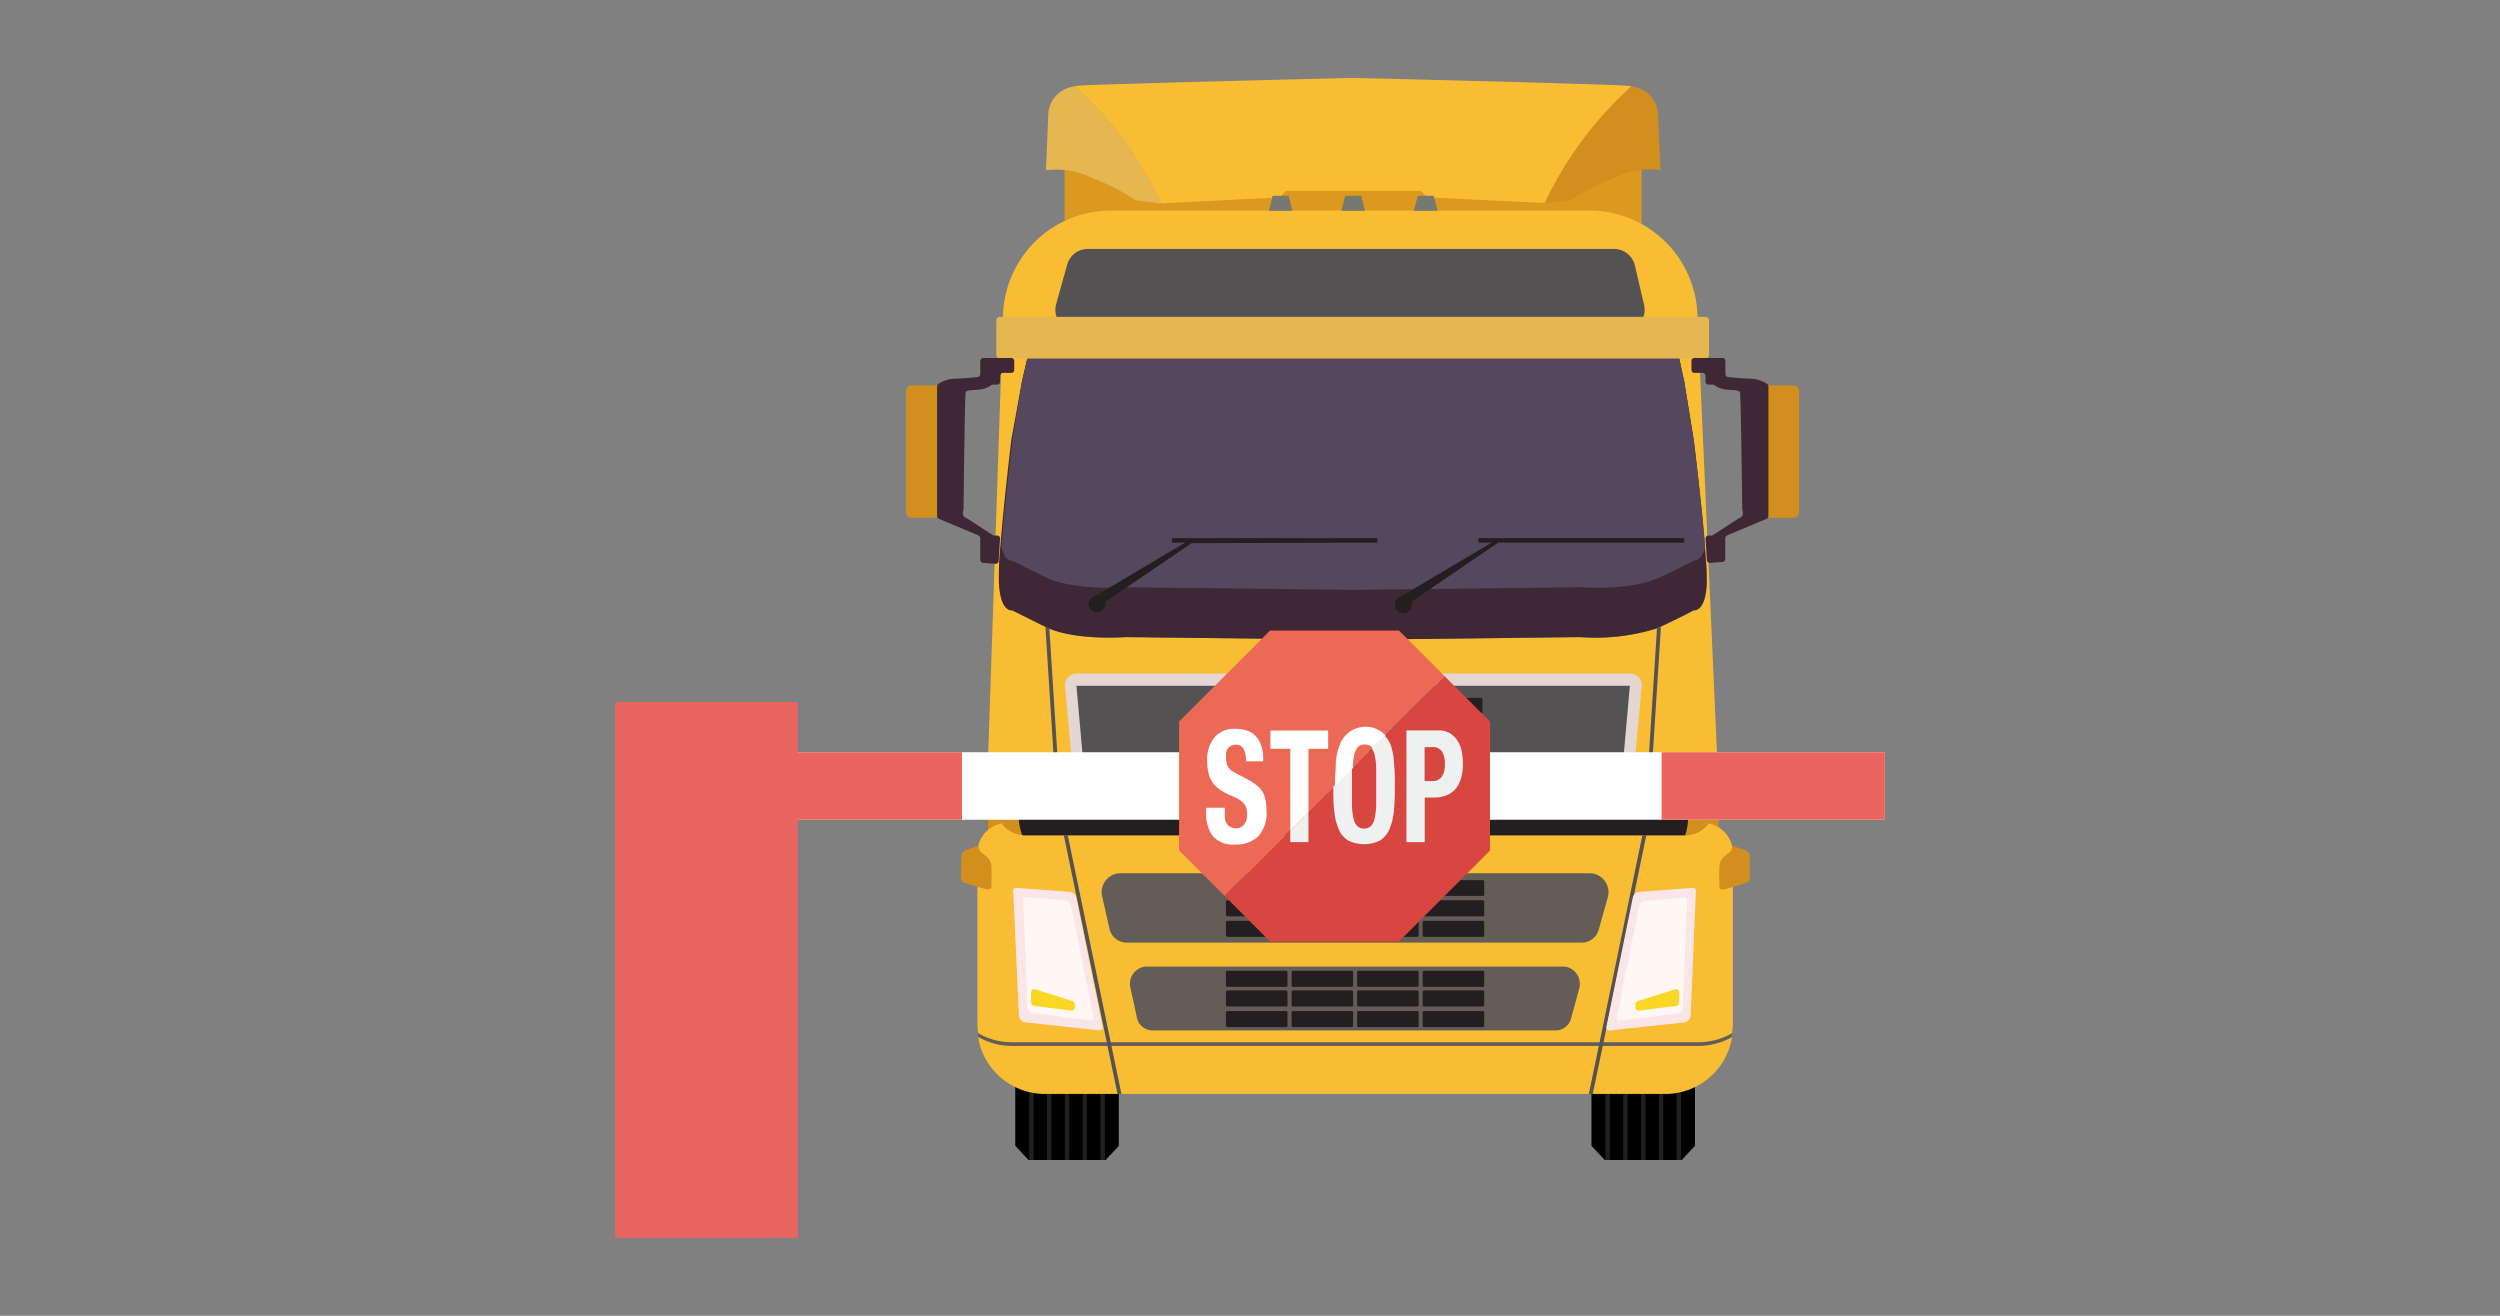 <svg id="Layer_1" data-name="Layer 1" xmlns="http://www.w3.org/2000/svg" viewBox="0 0 190 100"><rect x="0" y="0" width="190" height="100" fill="#808080" stroke="none"/><defs><style>.cls-1{fill:#635c57}.cls-2{fill:#231f20}.cls-3{fill:#d28f1d}.cls-5{fill:#f8bd33}.cls-6{fill:#555254}.cls-7{fill:#fae6e6}.cls-8{fill:#fff7f4}.cls-9{fill:#fad724}.cls-10{fill:#3e2836}.cls-13{fill:#e6b651}.cls-14{fill:#777971}.cls-15{fill:#fff}.cls-16{fill:#ea6560}.cls-19{fill:#eff0f0}</style></defs><g id="Layer_1-2" data-name="Layer 1"><path class="cls-1" d="M74.28 77.38L74.34 79 74.87 79.81 131.17 79.81 131.51 79.39 131.7 78.06 74.28 77.38z"/><path class="cls-2" d="M130.54 64.27L75.06 64.27 75.06 59.84 130.5 59.84 130.54 64.27z"/><path class="cls-3" d="M78.26 64.76H75.05V59.35h3.21l-.5 1.12a3.87 3.87 0 0 0 0 3.16zM130.64 64.76h-3.21l.31-.55a4.07 4.07 0 0 0 .19-3.72l-.51-1.14h3.17z"/><path d="M124.2,18.14H81.48a.57.57,0,0,1-.57-.56V12.29a.57.57,0,0,1,.57-.57h42.71a.58.58,0,0,1,.57.57v5.29A.56.56,0,0,1,124.2,18.14Z" fill="#dc991f"/><path d="M85.03 81.56L85.03 87.08 84.03 88.16 78.17 88.16 77.16 87.08 77.16 81.56 85.03 81.56z"/><path class="cls-2" d="M78.22 81.56H78.56V88.15H78.22zM79.57 81.56H79.91V88.15H79.57zM80.93 81.56H81.27V88.15H80.93zM82.28 81.56H82.62V88.15H82.28zM83.63 81.56H83.97V88.15H83.63z"/><path d="M128.82 81.56L128.82 87.08 127.81 88.16 121.96 88.16 120.95 87.08 120.95 81.56 128.82 81.56z"/><path class="cls-2" d="M122.01 81.56H122.35V88.15H122.01zM123.36 81.56H123.7V88.15H123.36zM124.72 81.56H125.06V88.15H124.72zM126.07 81.56H126.41V88.15H126.07zM127.42 81.56H127.76V88.15H127.42z"/><path class="cls-5" d="M131.64,78.81a5.14,5.14,0,0,1-5.08,4.33H79.42a5.15,5.15,0,0,1-5.09-4.34,5.12,5.12,0,0,0,2.57.69h52.15A5.23,5.23,0,0,0,131.64,78.81Z"/><path class="cls-5" d="M131.7,64.84V77.71a5.42,5.42,0,0,1-.06.81,5.12,5.12,0,0,1-2.57.69H76.91a5.06,5.06,0,0,1-2.57-.69,5.32,5.32,0,0,1-.06-.81V64.84a2.28,2.28,0,0,1,1.85-2.26,2.2,2.2,0,0,0,1.78.91h50.17a2.2,2.2,0,0,0,1.78-.91A2.28,2.28,0,0,1,131.7,64.84Z"/><path class="cls-1" d="M118.33,78.31H87.53a1.21,1.21,0,0,1-1.13-1l-.47-2.16a1.32,1.32,0,0,1,1.13-1.69h31.87A1.33,1.33,0,0,1,120,75.2l-.59,2.17A1.22,1.22,0,0,1,118.33,78.31Z"/><path class="cls-2" d="M97.74 75H93.28a.12.12 0 0 1-.11-.11v-1a.11.11 0 0 1 .11-.11h4.46a.11.11 0 0 1 .11.11v1A.1.1 0 0 1 97.74 75zM102.73 75H98.27a.12.12 0 0 1-.11-.11v-1a.11.11 0 0 1 .11-.11h4.46a.11.11 0 0 1 .11.11v1A.12.12 0 0 1 102.73 75zM107.71 75h-4.46a.12.12 0 0 1-.11-.11v-1a.11.11 0 0 1 .11-.11h4.46a.11.11 0 0 1 .11.11v1A.12.12 0 0 1 107.71 75zM112.7 75h-4.47a.12.12 0 0 1-.11-.11v-1a.11.11 0 0 1 .11-.11h4.46a.11.11 0 0 1 .11.11v1A.1.1 0 0 1 112.7 75zM97.74 76.49H93.28a.11.11 0 0 1-.11-.11v-1a.12.12 0 0 1 .11-.11h4.46a.12.12 0 0 1 .11.11v1C97.86 76.45 97.81 76.49 97.74 76.49zM102.73 76.49H98.27a.11.11 0 0 1-.11-.11v-1a.12.12 0 0 1 .11-.11h4.46a.12.12 0 0 1 .11.11v1A.1.1 0 0 1 102.73 76.49zM107.71 76.49h-4.46a.11.11 0 0 1-.11-.11v-1a.12.12 0 0 1 .11-.11h4.46a.12.12 0 0 1 .11.11v1A.1.1 0 0 1 107.71 76.49zM112.7 76.49h-4.47a.11.11 0 0 1-.11-.11v-1a.12.12 0 0 1 .11-.11h4.46a.12.12 0 0 1 .11.11v1A.09.09 0 0 1 112.7 76.49zM97.74 78.06H93.28a.11.11 0 0 1-.11-.11v-1a.11.11 0 0 1 .11-.11h4.46a.11.11 0 0 1 .11.11v1A.1.1 0 0 1 97.74 78.06zM102.73 78.06H98.27a.11.11 0 0 1-.11-.11v-1a.11.11 0 0 1 .11-.11h4.46a.11.11 0 0 1 .11.11v1A.11.11 0 0 1 102.73 78.06zM107.71 78.06h-4.46a.11.11 0 0 1-.11-.11v-1a.11.11 0 0 1 .11-.11h4.46a.11.11 0 0 1 .11.11v1A.11.11 0 0 1 107.71 78.06zM112.7 78.06h-4.47a.11.11 0 0 1-.11-.11v-1a.11.11 0 0 1 .11-.11h4.46a.11.11 0 0 1 .11.11v1A.1.1 0 0 1 112.7 78.06z"/><path class="cls-1" d="M120.25,71.64H85.59a1.35,1.35,0,0,1-1.28-1.11l-.53-2.33a1.44,1.44,0,0,1,1.28-1.83h35.86a1.45,1.45,0,0,1,1.25,1.91l-.66,2.34A1.34,1.34,0,0,1,120.25,71.64Z"/><path class="cls-2" d="M97.74 68.09H93.28a.12.12 0 0 1-.11-.11V67a.11.11 0 0 1 .11-.11h4.46a.11.11 0 0 1 .11.11v1A.1.1 0 0 1 97.74 68.09zM102.73 68.09H98.27a.12.12 0 0 1-.11-.11V67a.11.11 0 0 1 .11-.11h4.46a.11.11 0 0 1 .11.11v1A.12.12 0 0 1 102.73 68.09zM107.71 68.09h-4.46a.12.12 0 0 1-.11-.11V67a.11.11 0 0 1 .11-.11h4.46a.11.11 0 0 1 .11.11v1A.12.12 0 0 1 107.71 68.09zM112.7 68.09h-4.47a.12.12 0 0 1-.11-.11V67a.11.11 0 0 1 .11-.11h4.46a.11.11 0 0 1 .11.11v1A.1.1 0 0 1 112.7 68.09zM97.74 69.64H93.28a.11.11 0 0 1-.11-.11v-1a.12.12 0 0 1 .11-.11h4.46a.12.12 0 0 1 .11.11v1A.1.1 0 0 1 97.74 69.64zM102.73 69.64H98.27a.11.11 0 0 1-.11-.11v-1a.12.12 0 0 1 .11-.11h4.46a.12.12 0 0 1 .11.11v1A.11.11 0 0 1 102.73 69.64zM107.71 69.64h-4.46a.11.11 0 0 1-.11-.11v-1a.12.12 0 0 1 .11-.11h4.46a.12.12 0 0 1 .11.11v1A.11.11 0 0 1 107.71 69.64zM112.7 69.64h-4.47a.11.11 0 0 1-.11-.11v-1a.12.12 0 0 1 .11-.11h4.46a.12.12 0 0 1 .11.11v1A.1.1 0 0 1 112.7 69.64zM97.74 71.2H93.28a.12.12 0 0 1-.11-.11v-1a.11.11 0 0 1 .11-.11h4.46a.11.11 0 0 1 .11.11v1A.1.1 0 0 1 97.74 71.2zM102.73 71.2H98.27a.12.12 0 0 1-.11-.11v-1a.11.11 0 0 1 .11-.11h4.46a.11.11 0 0 1 .11.11v1A.12.12 0 0 1 102.73 71.2zM107.71 71.2h-4.46a.12.12 0 0 1-.11-.11v-1a.11.11 0 0 1 .11-.11h4.46a.11.11 0 0 1 .11.11v1A.12.12 0 0 1 107.71 71.2zM112.7 71.2h-4.47a.12.12 0 0 1-.11-.11v-1a.11.11 0 0 1 .11-.11h4.46a.11.11 0 0 1 .11.11v1A.1.1 0 0 1 112.7 71.2z"/><path class="cls-6" d="M124.82,63.48,121.57,79.2l-.06.29-.76,3.65h.3l.76-3.65.06-.29,3.25-15.72ZM84.41,79.2,81.15,63.48h-.3L84.11,79.2l.06.29.76,3.65h.3l-.76-3.65Z"/><path class="cls-7" d="M83.58,78.31l-5.65-.61a.56.56,0,0,1-.49-.53L77,67.71a.21.21,0,0,1,.24-.23l4.06.3a.55.55,0,0,1,.5.45l2,9.81A.22.22,0,0,1,83.58,78.31Z"/><path class="cls-8" d="M82.91,77.56,78.53,77a.47.47,0,0,1-.43-.45l-.34-8.17a.19.19,0,0,1,.21-.2l3,.27a.48.48,0,0,1,.43.39l1.71,8.47A.18.18,0,0,1,82.91,77.56Z"/><path class="cls-9" d="M81.4,76.8l-2.82-.35a.26.26,0,0,1-.22-.24l0-.78a.25.25,0,0,1,.32-.24l2.84.9a.25.25,0,0,1,.17.23v.22A.25.25,0,0,1,81.4,76.8Z"/><path class="cls-7" d="M122.39,78.31,128,77.7a.56.56,0,0,0,.49-.53l.4-9.46a.21.21,0,0,0-.24-.23l-4.06.3a.55.55,0,0,0-.5.45l-2,9.81A.23.23,0,0,0,122.39,78.31Z"/><path class="cls-8" d="M123.07,77.56l4.38-.53a.47.47,0,0,0,.43-.45l.34-8.17a.19.19,0,0,0-.21-.2l-3,.27a.48.48,0,0,0-.43.39l-1.71,8.47A.17.17,0,0,0,123.07,77.56Z"/><path class="cls-9" d="M124.58,76.8l2.82-.35a.26.26,0,0,0,.22-.24l0-.78a.25.25,0,0,0-.32-.24l-2.84.9a.25.25,0,0,0-.17.23v.22A.25.25,0,0,0,124.58,76.8Z"/><path class="cls-3" d="M131.64 64.27a.53.53 0 0 1-.21.51c-.28.25-.71.48-.75 1s0 1.64 0 1.64 0 .23.33.17 1.82-.54 1.82-.54.16-.06.16-.48 0-1.58 0-1.58 0-.22-.33-.37zM74.38 64.27a.53.53 0 0 0 .21.51c.28.25.71.48.75 1s0 1.64 0 1.64 0 .23-.33.17-1.82-.53-1.82-.53-.16-.06-.16-.49.05-1.58.05-1.58 0-.22.33-.37z"/><path class="cls-5" d="M129,23.79A8.22,8.22,0,0,0,120.71,16H84.49a8.21,8.21,0,0,0-8.26,7.88L75,60.33a1.24,1.24,0,0,0,1.24,1.26l4.07.15h.29l13.9.5q8.26.3,16.53,0l14-.5h.29l4.07-.15a1.24,1.24,0,0,0,1.24-1.27Zm.74,20.35c-.05,2.44-1,2.24-1,2.24s-.46.28-2.51,1.25h0l-.14.06-.16.07h0a15.59,15.59,0,0,1-5.82.66l-17.27.2-17.27-.2s-3.63.28-5.82-.66l-.16-.07-.14-.06h0c-2-1-2.51-1.25-2.51-1.25s-.92.2-1-2.24,1-10.76,1-10.76L77.67,29l.63-2.73h49.11L128,29l.72,4.43S129.76,41.71,129.71,44.14Z"/><path class="cls-10" d="M129.71,44.14c-.05,2.44-1,2.24-1,2.24s-.46.28-2.51,1.25h0l-.14.06-.16.07h0a15.59,15.59,0,0,1-5.82.66l-17.27.2-17.27-.2s-3.63.28-5.82-.66l-.16-.07-.14-.06h0c-2-1-2.51-1.25-2.51-1.25s-.92.2-1-2.24c0-.59,0-1.53.12-2.61.26-3.39.84-8.15.84-8.15L77.67,29l.63-2.73h49.11L128,29l.72,4.43s.58,4.78.84,8.15C129.67,42.6,129.72,43.55,129.71,44.14Z"/><path d="M129.59,41.53c-.26,1.18-.84,1.06-.84,1.06s-.46.28-2.51,1.25h0l-.14.06-.16.07h0c-2.19.94-5.82.66-5.82.66l-17.27.2-17.27-.2S82,44.91,79.76,44l-.16-.07-.14-.06h0c-2-1-2.51-1.25-2.51-1.25s-.58.13-.84-1.06c.26-3.39.84-8.15.84-8.15L77.67,29l.63-2.73h49.11L128,29l.72,4.43S129.33,38.15,129.59,41.53Z" fill="#55475e"/><path d="M123.12,58.67,109.69,59q-6.9.2-13.79,0l-13.33-.37a1.18,1.18,0,0,1-1.14-1.08l-.49-5.48a.88.88,0,0,1,.88-.88h42.07a.88.88,0,0,1,.88.88l-.49,5.48A1.22,1.22,0,0,1,123.12,58.67Z" fill="#e4d6d2"/><path class="cls-6" d="M123.09,57.8a.31.31,0,0,0,.3-.28l.48-5.4H81.81l.48,5.4a.31.31,0,0,0,.29.28l13.33.37c4.56.13,9.18.13,13.74,0Z"/><path class="cls-2" d="M97.59 54.26H93.13a.11.11 0 0 1-.11-.11v-1a.11.11 0 0 1 .11-.11h4.46a.11.11 0 0 1 .11.11v1A.1.1 0 0 1 97.59 54.26zM102.58 54.26H98.12a.11.11 0 0 1-.11-.11v-1a.11.11 0 0 1 .11-.11h4.46a.11.11 0 0 1 .11.11v1A.11.11 0 0 1 102.58 54.26zM107.56 54.26H103.1a.11.11 0 0 1-.11-.11v-1a.11.11 0 0 1 .11-.11h4.46a.11.11 0 0 1 .11.11v1A.1.1 0 0 1 107.56 54.26zM112.55 54.26h-4.46a.11.11 0 0 1-.11-.11v-1a.11.11 0 0 1 .11-.11h4.46a.11.11 0 0 1 .11.11v1A.11.11 0 0 1 112.55 54.26zM97.59 55.81H93.13A.11.11 0 0 1 93 55.7v-1a.11.11 0 0 1 .11-.11h4.46a.11.11 0 0 1 .11.11v1A.1.1 0 0 1 97.59 55.81zM102.58 55.81H98.12A.11.11 0 0 1 98 55.7v-1a.11.11 0 0 1 .11-.11h4.46a.11.11 0 0 1 .11.11v1A.11.11 0 0 1 102.58 55.81zM107.56 55.81H103.1a.11.11 0 0 1-.11-.11v-1a.11.11 0 0 1 .11-.11h4.46a.11.11 0 0 1 .11.11v1A.1.1 0 0 1 107.56 55.81zM112.55 55.81h-4.46a.11.11 0 0 1-.11-.11v-1a.11.11 0 0 1 .11-.11h4.46a.11.11 0 0 1 .11.11v1A.11.11 0 0 1 112.55 55.81zM97.59 57.37H93.13a.11.11 0 0 1-.11-.11v-1a.11.11 0 0 1 .11-.11h4.46a.11.11 0 0 1 .11.11v1A.1.1 0 0 1 97.59 57.37zM102.58 57.37H98.12a.11.11 0 0 1-.11-.11v-1a.11.11 0 0 1 .11-.11h4.46a.11.11 0 0 1 .11.11v1A.12.12 0 0 1 102.58 57.37zM107.56 57.37H103.1a.11.11 0 0 1-.11-.11v-1a.11.11 0 0 1 .11-.11h4.46a.11.11 0 0 1 .11.11v1A.1.1 0 0 1 107.56 57.37zM112.55 57.37h-4.46a.11.11 0 0 1-.11-.11v-1a.11.11 0 0 1 .11-.11h4.46a.11.11 0 0 1 .11.11v1A.12.12 0 0 1 112.55 57.37z"/><path class="cls-6" d="M126.09,47.69l-.16.07h0l-.89,14h.29l.9-14.11Zm-46.5,0-.14-.06.9,14.11.29,0-.89-14A.65.65,0,0,0,79.59,47.69Z"/><path class="cls-2" d="M104.68 41.24V40.9H89.07v.34h1l-6.92 4.11a.78.78 0 0 0-.2.11h0a.66.66 0 0 0-.23.5A.65.65 0 0 0 84 46a.75.75 0 0 0 0-.26l6.56-4.46zM128 41.24V40.9H112.36v.34h1l-6.92 4.11a.78.78 0 0 0-.2.11h0a.66.66 0 0 0-.23.5.65.65 0 1 0 1.3 0 .75.75 0 0 0 0-.26l6.56-4.46z"/><path class="cls-6" d="M123.37,25.16H81.83a1.62,1.62,0,0,1-1.56-2.06l.84-3a1.62,1.62,0,0,1,1.56-1.18h40a1.63,1.63,0,0,1,1.58,1.25l.7,3A1.62,1.62,0,0,1,123.37,25.16Z"/><path class="cls-13" d="M129.65 27.25H76a.28.28 0 0 1-.28-.29v-2.6a.28.28 0 0 1 .28-.28h53.61a.28.28 0 0 1 .28.28V27A.3.3 0 0 1 129.65 27.25zM81.68 6.57a2.23 2.23 0 0 0-2 1.94l-.19 4.43a6.16 6.16 0 0 1 3.6.63 15 15 0 0 1 3.21 1.65l1.85.24h.15A27.57 27.57 0 0 0 81.68 6.57z"/><path class="cls-5" d="M102.84,5.92s-18.3.44-20.69.58a2.41,2.41,0,0,0-.48.07,27.67,27.67,0,0,1,6.62,8.89L97.24,15l.49-.49H108l.49.49,9,.43A27.64,27.64,0,0,1,124,6.57a3.31,3.31,0,0,0-.48-.06C121.14,6.36,102.84,5.92,102.84,5.92Z"/><path class="cls-3" d="M117.39 15.45h.15l1.85-.24a15.65 15.65 0 0 1 3.21-1.65 6.13 6.13 0 0 1 3.6-.64L126 8.51a2.23 2.23 0 0 0-2-1.94A27.57 27.57 0 0 0 117.39 15.45zM136.33 39.35H134a.06.06 0 0 1-.06-.06V29.35a.06.06 0 0 1 .06-.06h2.29a.45.45 0 0 1 .44.45v9.17A.44.44 0 0 1 136.33 39.35z"/><path class="cls-10" d="M133.11,28.78c-.41,0-1.2-.07-1.77-.12a.24.24,0,0,1-.21-.23v-1a.22.22,0,0,0-.23-.22h-2.12a.22.22,0,0,0-.23.22v.69a.22.22,0,0,0,.23.22h.61a.23.23,0,0,1,.23.23V29a.23.23,0,0,0,.23.23h.32a.24.24,0,0,1,.14.05,1.7,1.7,0,0,0,.65.29c.67.13,1.21,0,1.28.27s.17,8.88.17,8.88.17.47-.13.61-1.54,1-2.15,1.37a.2.2,0,0,1-.13,0h-.15a.23.23,0,0,0-.23.23l.1,1.62a.23.23,0,0,0,.23.23l.94-.07a.23.23,0,0,0,.23-.23V40.91a.26.26,0,0,1,.14-.22l3-1.26a.23.23,0,0,0,.14-.22V29.37a.24.24,0,0,0-.11-.2A2.52,2.52,0,0,0,133.11,28.78Z"/><path class="cls-3" d="M69.3,39.35h2.29a.06.06,0,0,0,.06-.06V29.35a.06.06,0,0,0-.06-.06H69.3a.45.45,0,0,0-.44.45v9.17A.43.43,0,0,0,69.3,39.35Z"/><path class="cls-10" d="M72.52,28.78c.41,0,1.2-.07,1.77-.12a.24.24,0,0,0,.21-.23v-1a.22.22,0,0,1,.23-.22h2.12a.22.22,0,0,1,.23.22v.69a.22.22,0,0,1-.23.22h-.61a.23.23,0,0,0-.23.23V29a.23.23,0,0,1-.23.23h-.32a.24.24,0,0,0-.14.05,1.7,1.7,0,0,1-.65.29c-.67.13-1.21,0-1.28.27s-.16,8.88-.16,8.88-.17.47.13.61,1.54,1,2.15,1.37a.2.2,0,0,0,.13,0h.15A.23.23,0,0,1,76,41l-.1,1.62a.23.23,0,0,1-.23.23l-.94-.07a.23.23,0,0,1-.23-.23V40.91a.26.26,0,0,0-.14-.22l-3-1.26a.23.23,0,0,1-.14-.22V29.37a.24.24,0,0,1,.11-.2A2.4,2.4,0,0,1,72.52,28.78Z"/><path class="cls-14" d="M102.23 14.88L103.45 14.88 103.74 16.02 101.94 16.02 102.23 14.88zM96.72 14.88L97.94 14.88 98.23 16.02 96.43 16.02 96.72 14.88zM107.75 14.88L108.96 14.88 109.26 16.02 107.45 16.02 107.75 14.88z"/><path class="cls-15" d="M56.14 57.17H143.25V62.3H56.14z"/><path class="cls-16" d="M56.14 57.17H73.11V62.3H56.14zM91.21 57.17H108.18V62.3H91.21zM126.28 57.17H143.25V62.3H126.28z"/><path class="cls-16" d="M46.75 53.35H60.64V94.07H46.75z"/><path fill="#d74640" d="M96.53 71.56L93.07 68.09 109.78 51.38 113.24 54.84 113.24 59.74 113.24 64.64 106.32 71.56 96.53 71.56z"/><path fill="#ec6955" d="M89.61 64.64L89.61 54.84 96.53 47.92 106.32 47.92 109.78 51.38 93.07 68.09 89.61 64.64z"/><path class="cls-19" d="M111.1 57.12a2.25 2.25 0 0 0-.32-.81 1.89 1.89 0 0 0-.58-.58 1.66 1.66 0 0 0-.89-.22h-2.42V64h1.39V60.61H109a2.48 2.48 0 0 0 .89-.15 1.82 1.82 0 0 0 .69-.46 2.05 2.05 0 0 0 .44-.8 3.61 3.61 0 0 0 .16-1.14A5 5 0 0 0 111.1 57.12zm-1.54 1.93a.81.81 0 0 1-.67.31h-.62V56.78h.58a.82.82 0 0 1 .74.33 1.76 1.76 0 0 1 .22 1A1.51 1.51 0 0 1 109.56 59.05zM105.68 56.58a2.15 2.15 0 0 0-.43-.66l-1 .95a1.21 1.21 0 0 1 .21.47 4.66 4.66 0 0 1 .13 1c0 .4 0 .88 0 1.45s0 1.06 0 1.46a5.43 5.43 0 0 1-.13 1 1.14 1.14 0 0 1-.29.55.72.72 0 0 1-.5.17.74.74 0 0 1-.5-.17 1.1 1.1 0 0 1-.29-.55 4.57 4.57 0 0 1-.13-1c0-.4 0-.89 0-1.46s0-1 0-1.4l-1.42 1.42c0 .64 0 1.23.07 1.77a4.51 4.51 0 0 0 .32 1.39 1.87 1.87 0 0 0 .71.89 2.71 2.71 0 0 0 2.48 0 2 2 0 0 0 .71-.89 4.82 4.82 0 0 0 .32-1.39c.05-.54.07-1.13.07-1.78s0-1.24-.07-1.78A4.66 4.66 0 0 0 105.68 56.58zM98.06 64L99.44 64 99.44 61.73 98.06 63.12 98.06 64z"/><path class="cls-15" d="M102.81 58.3a5.31 5.31 0 0 1 .13-1 1.1 1.1 0 0 1 .29-.55.82.82 0 0 1 1 0 .36.36 0 0 1 .08.09l1-.95-.28-.25a2.1 2.1 0 0 0-3.19.91 4.81 4.81 0 0 0-.32 1.41c0 .54-.07 1.13-.07 1.77v0l1.42-1.41A.15.15 0 0 1 102.81 58.3zM100.94 56.91L100.94 55.52 96.55 55.52 96.55 56.91 98.06 56.91 98.06 63.12 99.44 61.73 99.44 56.91 100.94 56.91zM96 60.26a2 2 0 0 0-.4-.5 3.93 3.93 0 0 0-.64-.45l-1.07-.57a1.28 1.28 0 0 1-.58-.49 1.47 1.47 0 0 1-.13-.66 2.22 2.22 0 0 1 0-.37.75.75 0 0 1 .13-.32.67.67 0 0 1 .25-.22.74.74 0 0 1 .38-.08.61.61 0 0 1 .58.33 2 2 0 0 1 .17.93H96v-.24a3 3 0 0 0-.16-1 1.87 1.87 0 0 0-.44-.71 1.58 1.58 0 0 0-.67-.4 2.86 2.86 0 0 0-.85-.12 2 2 0 0 0-1.56.62 2.69 2.69 0 0 0-.57 1.88 3.57 3.57 0 0 0 .11.92 2 2 0 0 0 .33.7 2.36 2.36 0 0 0 .56.53 4.57 4.57 0 0 0 .8.42 6.42 6.42 0 0 1 .58.28 1.48 1.48 0 0 1 .38.3 1 1 0 0 1 .21.37 1.77 1.77 0 0 1 .06.49 1.12 1.12 0 0 1-.25.79.79.79 0 0 1-.57.26.88.88 0 0 1-.45-.1.7.7 0 0 1-.28-.26 1 1 0 0 1-.14-.41 3 3 0 0 1 0-.54v-.25H91.67v.35a2.81 2.81 0 0 0 .51 1.81 2 2 0 0 0 1.68.63 2.42 2.42 0 0 0 1.76-.61 2.64 2.64 0 0 0 .63-2 3.84 3.84 0 0 0-.06-.71A2.67 2.67 0 0 0 96 60.26z"/></g><path fill="none" d="M0 0H190V100H0z"/></svg>